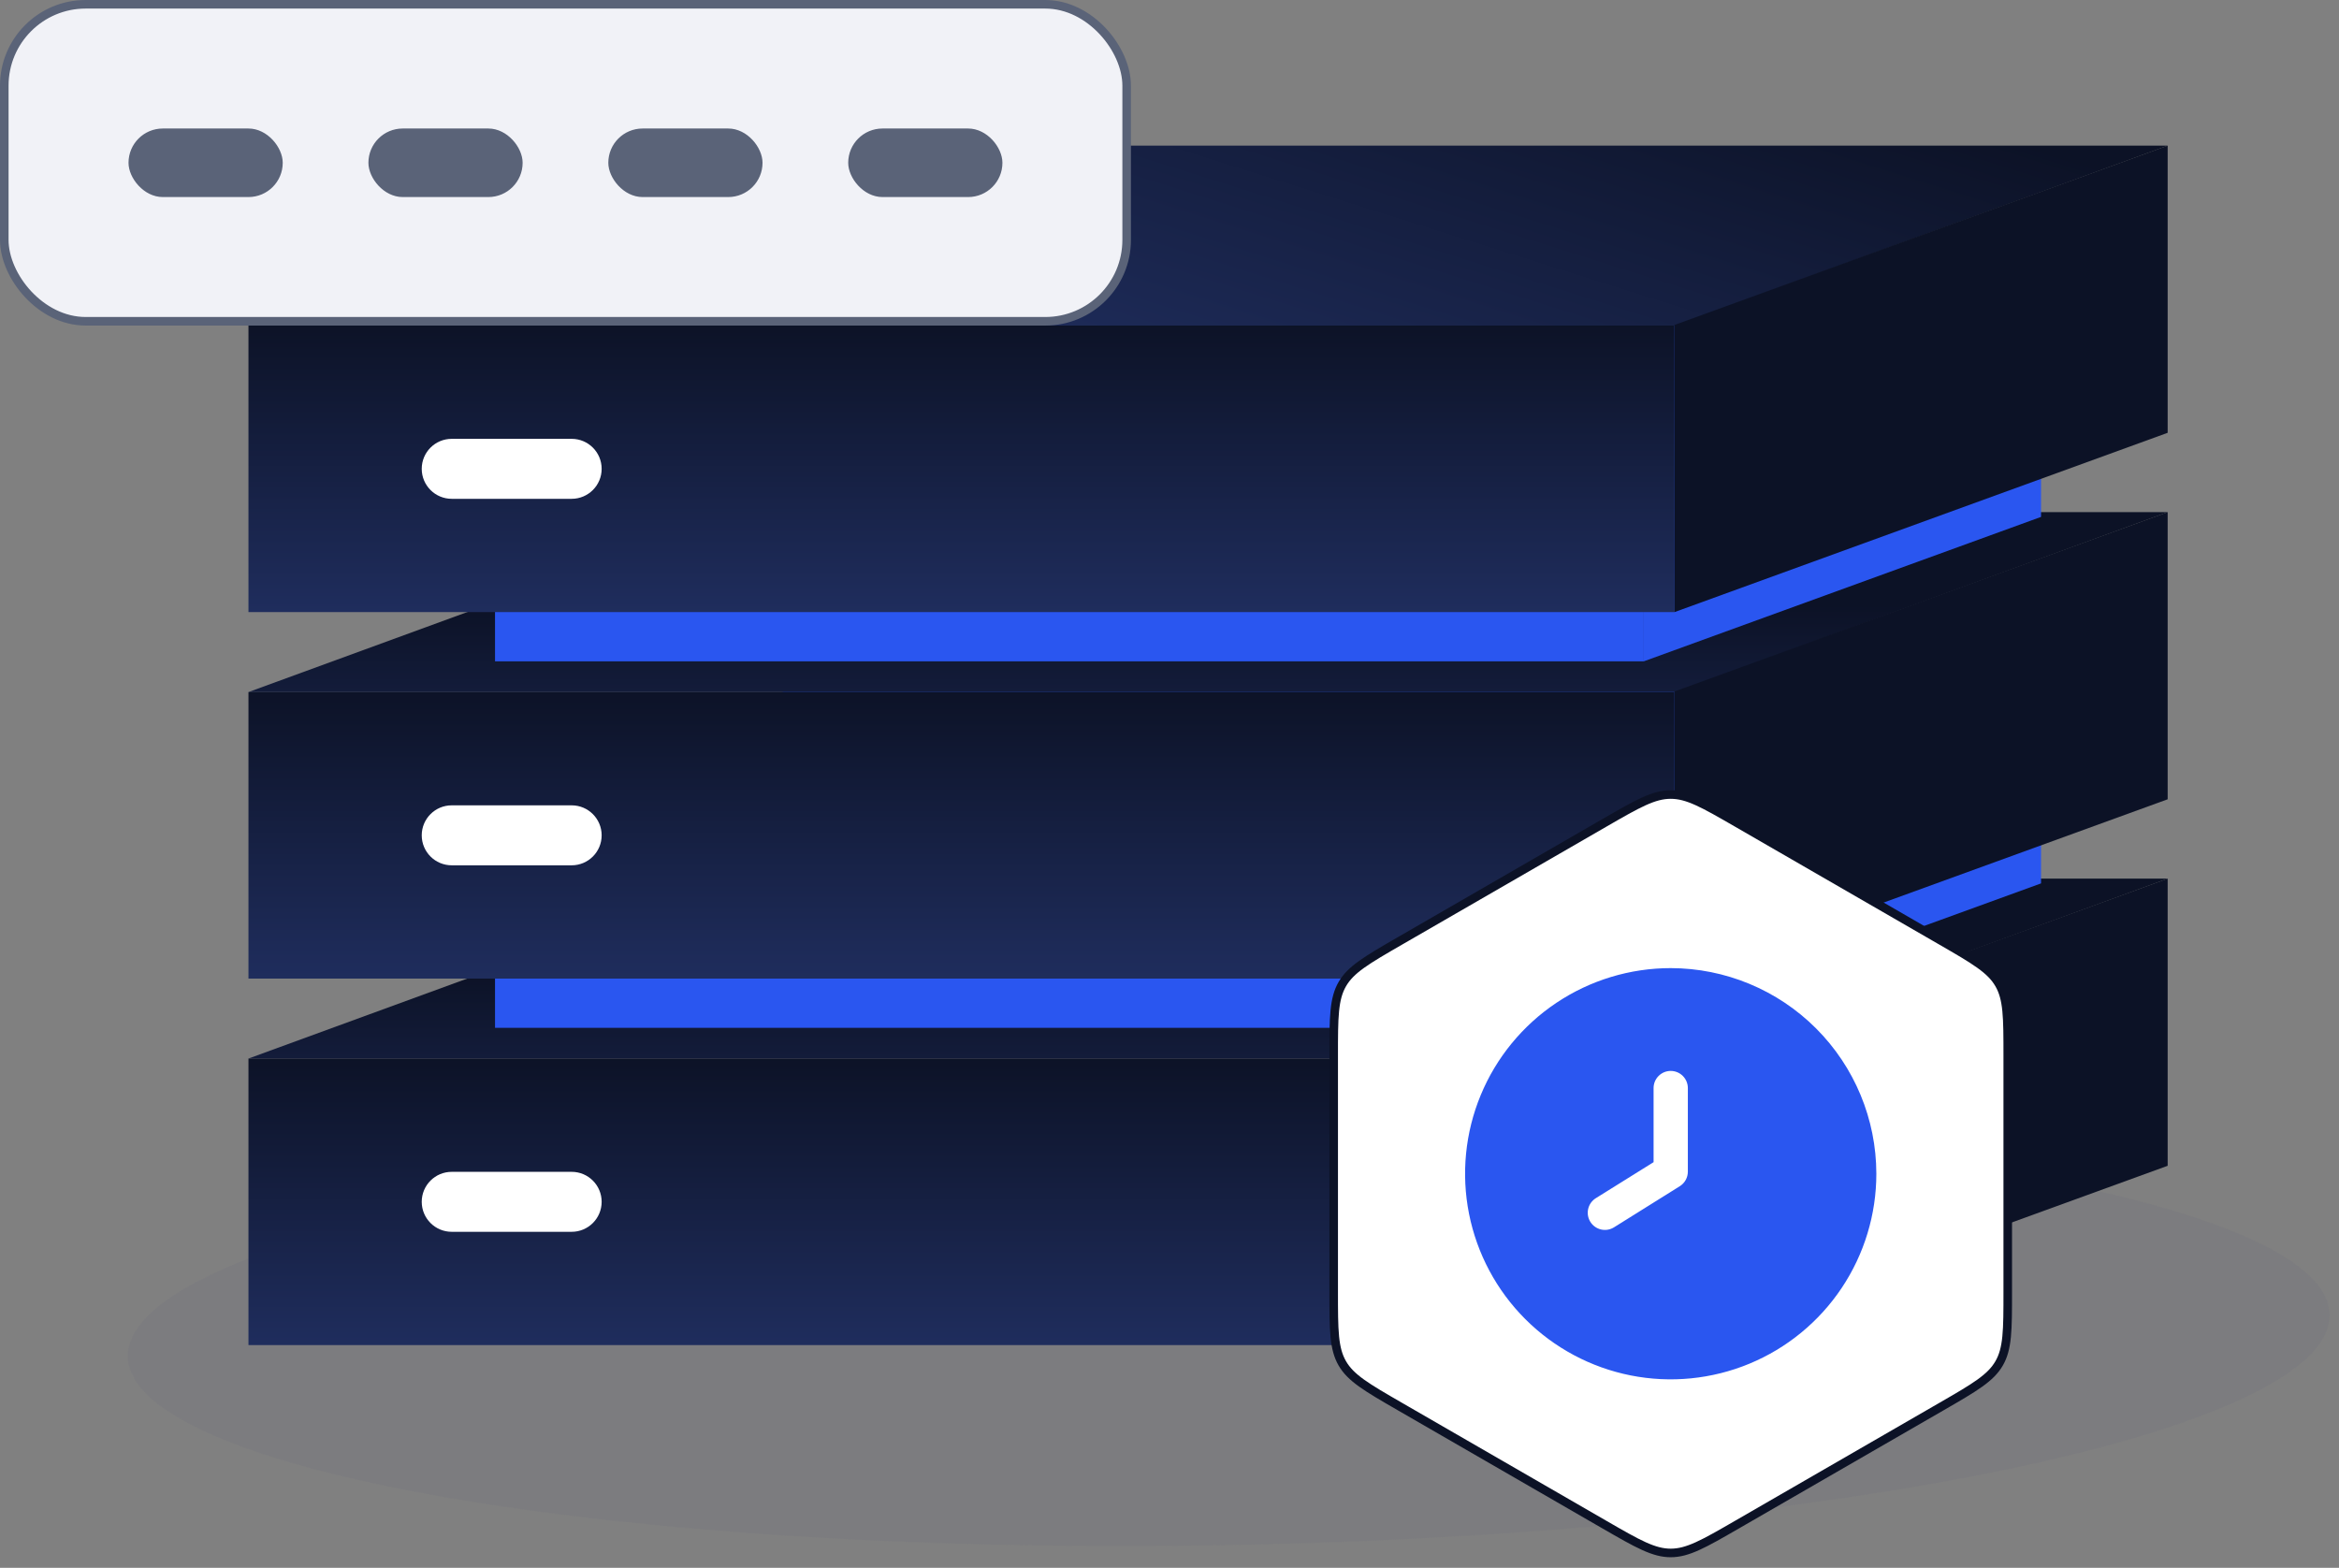 <svg width="273" height="183" viewBox="0 0 273 183" fill="none" xmlns="http://www.w3.org/2000/svg">
<rect x="0" y="0" width="273" height="183" fill="#808080" stroke="none"/>
<ellipse cx="143.412" cy="155.901" rx="128.514" ry="24.44" transform="rotate(-1.099 143.412 155.901)" fill="#5A6378" fill-opacity="0.1"/>
<path d="M29 123.555H195.444V157H29V123.555Z" fill="url(#paint0_linear_1699_3241)"/>
<path d="M49.223 140.278C49.223 138.345 50.79 136.778 52.723 136.778H66.723C68.656 136.778 70.223 138.345 70.223 140.278C70.223 142.211 68.656 143.778 66.723 143.778H52.723C50.79 143.778 49.223 142.211 49.223 140.278Z" fill="white"/>
<path d="M86.436 102.555H253L195.564 123.555H29L86.436 102.555Z" fill="url(#paint1_linear_1699_3241)"/>
<path d="M195.445 123.483L253.001 102.555V136.072L195.445 157V123.483Z" fill="#0C1226"/>
<path d="M57.777 93.027H191.858V119.969H57.777V93.027Z" fill="#2A56F0"/>
<path d="M104.045 76.111H238.222L191.954 93.027H57.777L104.045 76.111Z" fill="#2A56F0"/>
<path d="M191.859 92.969L238.224 76.111V103.11L191.859 119.969V92.969Z" fill="#2A56F0"/>
<path d="M29 80.778H195.444V114.222H29V80.778Z" fill="url(#paint2_linear_1699_3241)"/>
<path d="M49.223 97.5C49.223 95.567 50.79 94 52.723 94H66.723C68.656 94 70.223 95.567 70.223 97.5C70.223 99.433 68.656 101 66.723 101H52.723C50.79 101 49.223 99.433 49.223 97.5Z" fill="white"/>
<path d="M86.436 59.778H253L195.564 80.778H29L86.436 59.778Z" fill="url(#paint3_linear_1699_3241)"/>
<path d="M195.445 80.706L253.001 59.778V93.294L195.445 114.222V80.706Z" fill="#0C1226"/>
<path d="M57.777 50.25H191.858V77.191H57.777V50.25Z" fill="#2A56F0"/>
<path d="M104.045 33.333H238.222L191.954 50.25H57.777L104.045 33.333Z" fill="#2A56F0"/>
<path d="M191.859 50.192L238.224 33.333V60.333L191.859 77.191V50.192Z" fill="#2A56F0"/>
<path d="M29 38H195.444V71.444H29V38Z" fill="url(#paint4_linear_1699_3241)"/>
<path d="M49.223 54.722C49.223 52.789 50.79 51.222 52.723 51.222H66.723C68.656 51.222 70.223 52.789 70.223 54.722C70.223 56.655 68.656 58.222 66.723 58.222H52.723C50.79 58.222 49.223 56.655 49.223 54.722Z" fill="white"/>
<path d="M86.436 17H253L195.564 38H29L86.436 17Z" fill="url(#paint5_linear_1699_3241)"/>
<path d="M195.445 37.928L253.001 17V50.517L195.445 71.444V37.928Z" fill="#0C1226"/>
<path d="M187.25 96.052C189.211 94.92 190.65 94.089 191.867 93.538C193.073 92.992 194.024 92.738 195 92.738C195.976 92.738 196.927 92.992 198.133 93.538C199.35 94.089 200.789 94.92 202.75 96.052L226.587 109.814C228.548 110.946 229.987 111.778 231.072 112.556C232.149 113.327 232.844 114.024 233.332 114.869C233.82 115.714 234.076 116.665 234.206 117.983C234.337 119.312 234.337 120.974 234.337 123.238V150.762C234.337 153.026 234.337 154.688 234.206 156.017C234.076 157.335 233.82 158.286 233.332 159.131C232.844 159.976 232.149 160.673 231.072 161.444C229.987 162.222 228.548 163.054 226.587 164.186L202.75 177.948C200.789 179.08 199.35 179.911 198.133 180.462C196.927 181.008 195.976 181.262 195 181.262C194.024 181.262 193.073 181.008 191.867 180.462C190.65 179.911 189.211 179.08 187.25 177.948L163.413 164.186C161.452 163.054 160.013 162.222 158.928 161.444C157.851 160.673 157.156 159.976 156.668 159.131C156.18 158.286 155.924 157.335 155.794 156.017C155.663 154.688 155.663 153.026 155.663 150.762V123.238C155.663 120.974 155.663 119.312 155.794 117.983C155.924 116.665 156.18 115.714 156.668 114.869C157.156 114.024 157.851 113.327 158.928 112.556C160.013 111.778 161.452 110.946 163.413 109.814L187.25 96.052Z" fill="white" stroke="#0C1226"/>
<g clip-path="url(#clip0_1699_3241)">
<path d="M195 113C190.253 113 185.613 114.408 181.666 117.045C177.72 119.682 174.643 123.43 172.827 127.816C171.01 132.201 170.535 137.027 171.461 141.682C172.387 146.338 174.673 150.614 178.029 153.971C181.386 157.327 185.662 159.613 190.318 160.539C194.973 161.465 199.799 160.99 204.184 159.173C208.57 157.357 212.318 154.28 214.955 150.334C217.592 146.387 219 141.747 219 137C218.993 130.637 216.462 124.536 211.963 120.037C207.464 115.538 201.363 113.007 195 113ZM197 136.758C197 137.097 196.914 137.431 196.75 137.727C196.586 138.024 196.349 138.274 196.062 138.454L188.382 143.254C188.159 143.393 187.91 143.488 187.651 143.531C187.391 143.574 187.125 143.566 186.869 143.507C186.612 143.448 186.37 143.339 186.156 143.186C185.942 143.033 185.759 142.839 185.62 142.616C185.481 142.393 185.386 142.144 185.343 141.885C185.3 141.625 185.308 141.359 185.367 141.103C185.426 140.846 185.535 140.604 185.688 140.39C185.841 140.176 186.035 139.993 186.258 139.854L193 135.65V127C193 126.47 193.211 125.961 193.586 125.586C193.961 125.211 194.47 125 195 125C195.53 125 196.039 125.211 196.414 125.586C196.789 125.961 197 126.47 197 127V136.758Z" fill="#2A56F0"/>
</g>
<rect x="0.5" y="0.5" width="131" height="37" rx="9.5" fill="#F1F2F7"/>
<rect x="0.5" y="0.5" width="131" height="37" rx="9.5" stroke="#5A6378"/>
<rect x="15" y="15" width="18" height="8" rx="4" fill="#5A6378"/>
<rect x="43" y="15" width="18" height="8" rx="4" fill="#5A6378"/>
<rect x="71" y="15" width="18" height="8" rx="4" fill="#5A6378"/>
<rect x="99" y="15" width="18" height="8" rx="4" fill="#5A6378"/>
<defs>
<linearGradient id="paint0_linear_1699_3241" x1="112.222" y1="122.899" x2="112.222" y2="157" gradientUnits="userSpaceOnUse">
<stop stop-color="#0C1226"/>
<stop offset="1" stop-color="#1F2D5D"/>
</linearGradient>
<linearGradient id="paint1_linear_1699_3241" x1="156.167" y1="113.444" x2="156.167" y2="140.666" gradientUnits="userSpaceOnUse">
<stop stop-color="#0C1226"/>
<stop offset="1" stop-color="#1F2D5D"/>
</linearGradient>
<linearGradient id="paint2_linear_1699_3241" x1="112.222" y1="80.122" x2="112.222" y2="114.222" gradientUnits="userSpaceOnUse">
<stop stop-color="#0C1226"/>
<stop offset="1" stop-color="#1F2D5D"/>
</linearGradient>
<linearGradient id="paint3_linear_1699_3241" x1="156.167" y1="70.667" x2="156.167" y2="97.889" gradientUnits="userSpaceOnUse">
<stop stop-color="#0C1226"/>
<stop offset="1" stop-color="#1F2D5D"/>
</linearGradient>
<linearGradient id="paint4_linear_1699_3241" x1="112.222" y1="37.344" x2="112.222" y2="71.444" gradientUnits="userSpaceOnUse">
<stop stop-color="#0C1226"/>
<stop offset="1" stop-color="#1F2D5D"/>
</linearGradient>
<linearGradient id="paint5_linear_1699_3241" x1="174.444" y1="-2.833" x2="156.167" y2="55.111" gradientUnits="userSpaceOnUse">
<stop stop-color="#0C1226"/>
<stop offset="1" stop-color="#1F2D5D"/>
</linearGradient>
<clipPath id="clip0_1699_3241">
<rect width="48" height="48" fill="white" transform="translate(171 113)"/>
</clipPath>
</defs>
</svg>
